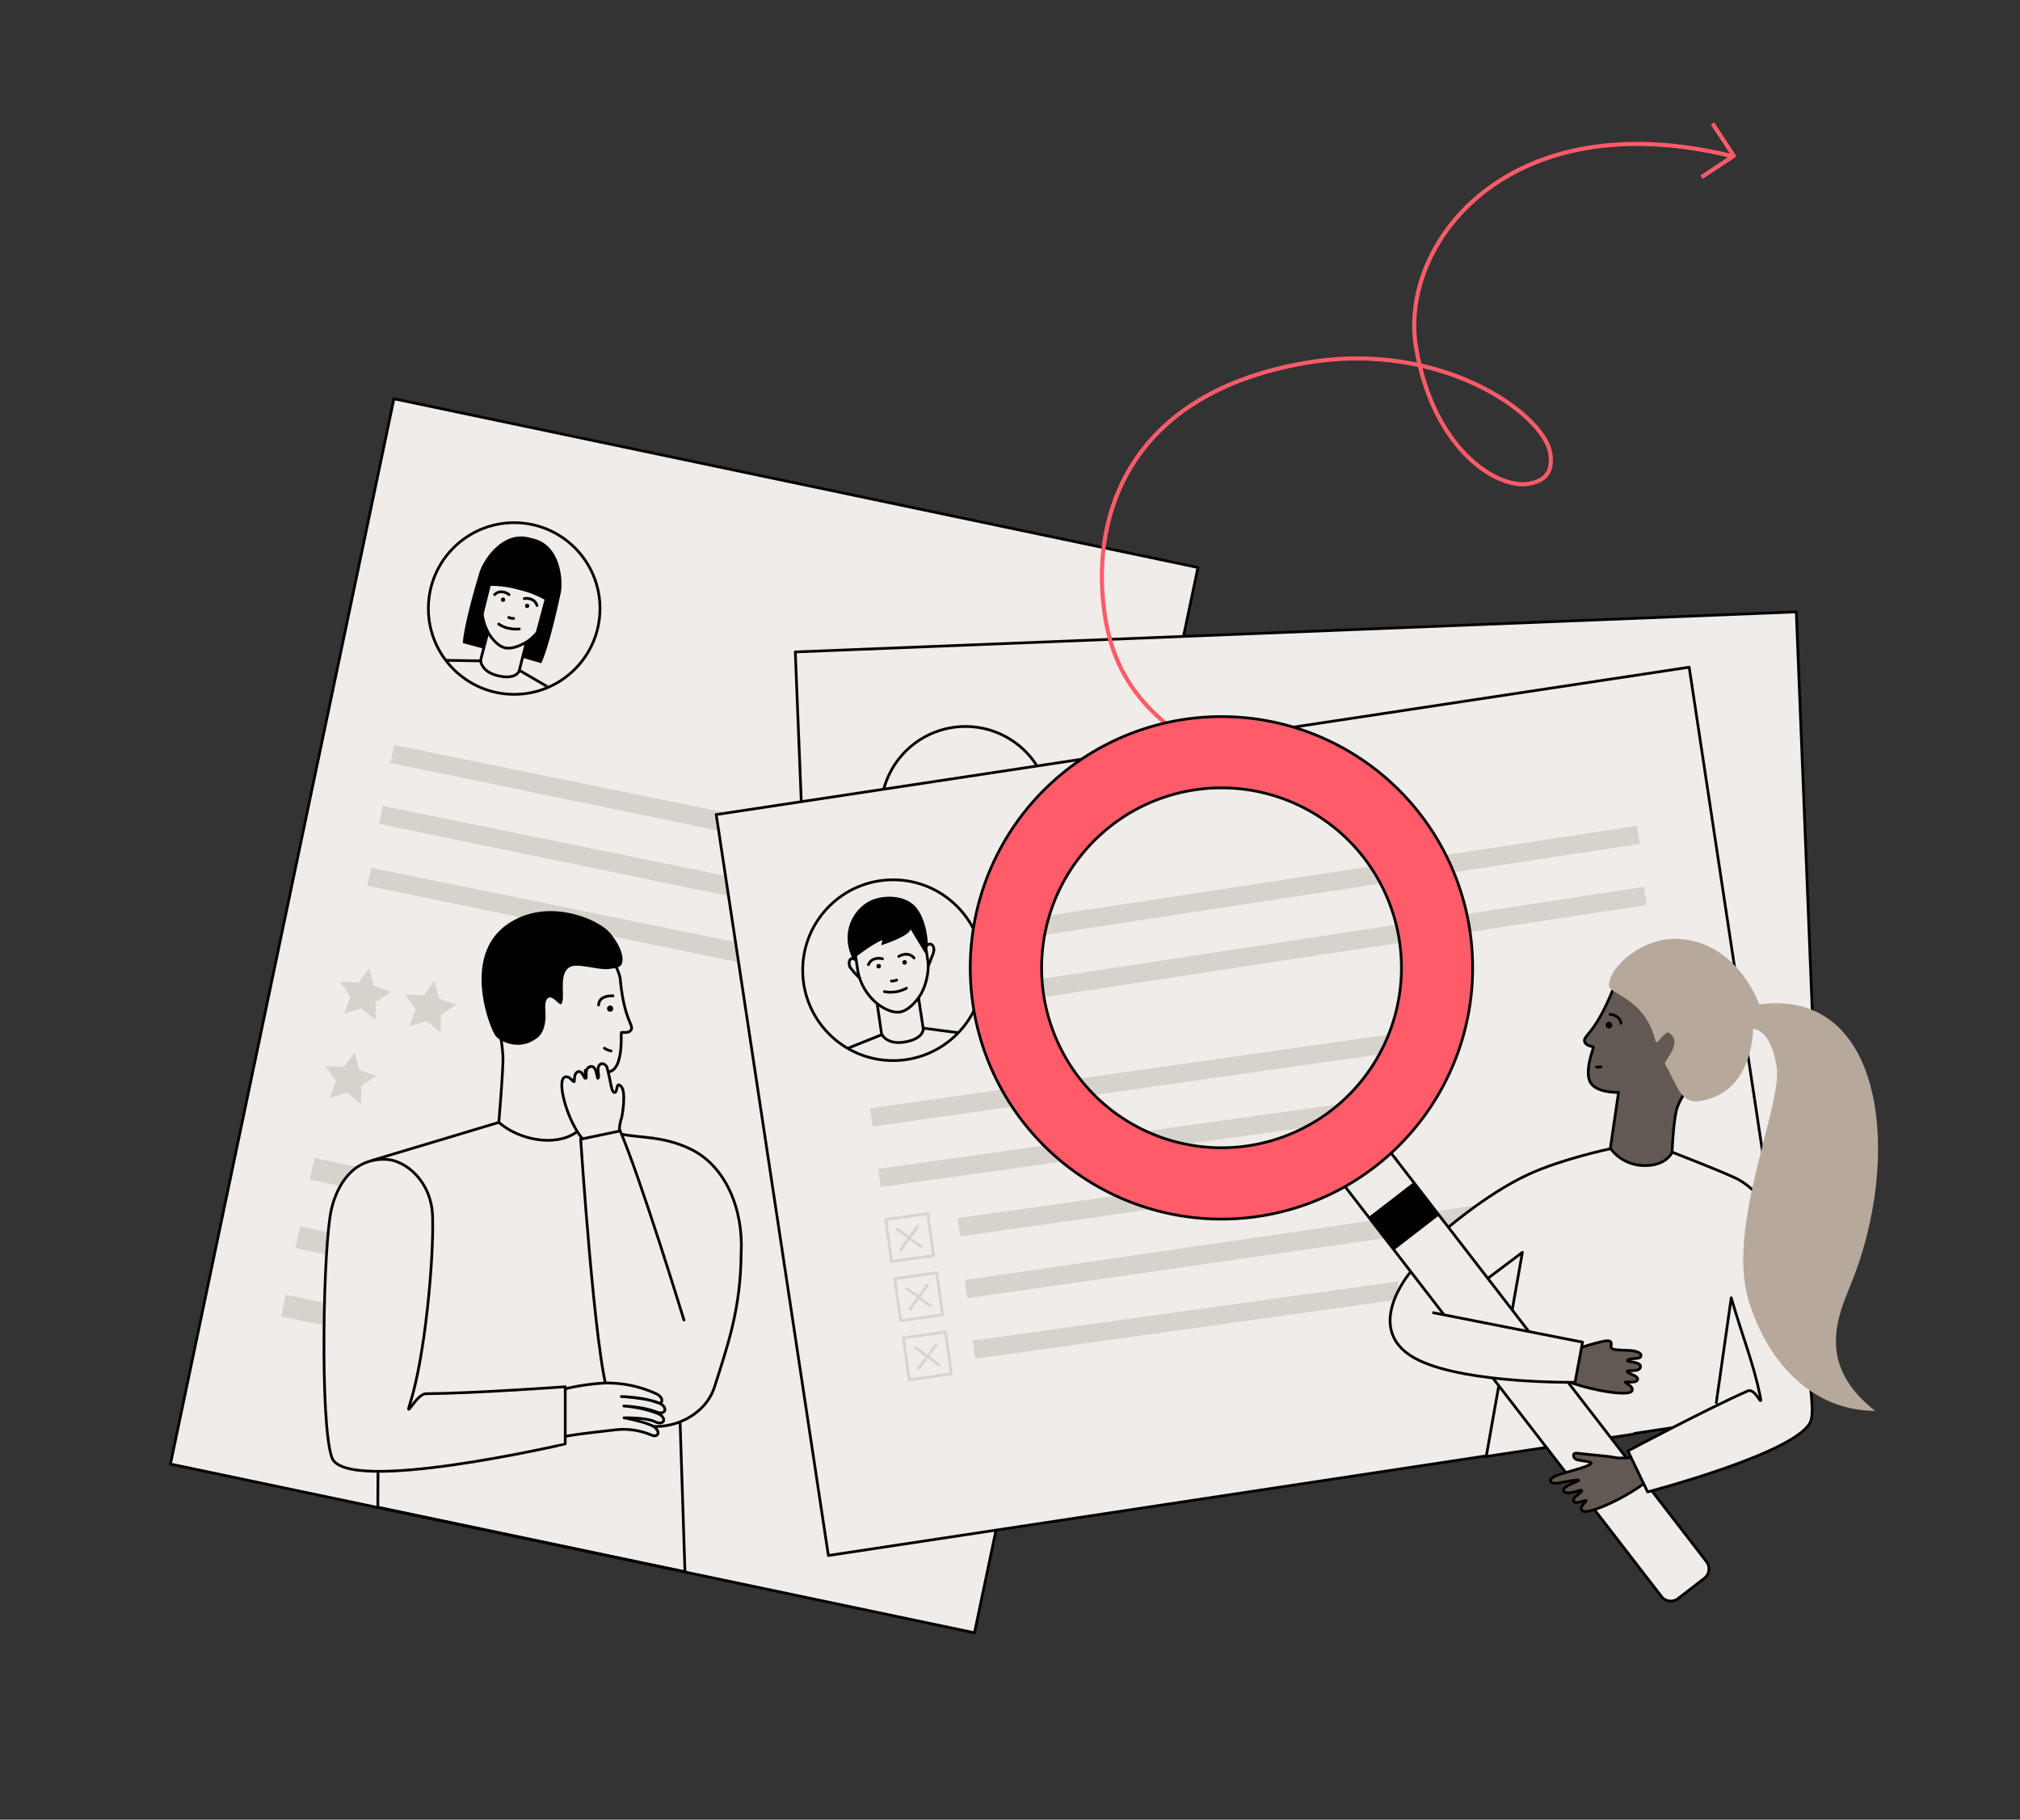 <?xml version="1.0" encoding="UTF-8" standalone="no"?>
<svg xmlns="http://www.w3.org/2000/svg" xmlns:xlink="http://www.w3.org/1999/xlink" viewBox="0 0 739.83 666.33" width="739.83" height="666.33">
  <rect x="0" y="0" width="739.83" height="666.33" fill="#333333" stroke="none"/>
  <defs>
    <style>.cls-1,.cls-10,.cls-12,.cls-13,.cls-14,.cls-4,.cls-6,.cls-7,.cls-8,.cls-9{fill:none;}.cls-18,.cls-19,.cls-2{fill:#efece9;}.cls-15,.cls-16,.cls-19,.cls-2,.cls-4,.cls-6,.cls-7,.cls-8,.cls-9{stroke:#000;}.cls-12,.cls-13,.cls-14,.cls-15,.cls-16,.cls-19,.cls-2,.cls-4,.cls-6{stroke-linejoin:round;}.cls-3{fill:#d7d2cb;}.cls-5{clip-path:url(#clip-path);}.cls-13,.cls-19,.cls-6,.cls-7,.cls-8{stroke-linecap:round;}.cls-10,.cls-7,.cls-8,.cls-9{stroke-miterlimit:10;}.cls-8{stroke-width:0.99px;}.cls-10,.cls-12,.cls-13{stroke:#dbd2cc;}.cls-10{stroke-width:0.73px;}.cls-11{clip-path:url(#clip-path-2);}.cls-14{stroke:#ff5b69;stroke-width:1.5px;}.cls-15{fill:#ff5b69;}.cls-16{fill:#615952;}.cls-17{fill:#b6a99b;}</style>
    <clipPath id="clip-path">
      <path class="cls-1" d="M215.46,239.88c-10.31,14-31.84,18.54-45.81,8.23s-15.07-31.6-4.76-45.56,28.13-15.32,42.09-5S225.76,225.92,215.46,239.88Z"></path>
    </clipPath>
    <clipPath id="clip-path-2">
      <circle class="cls-1" cx="327.09" cy="355.26" r="33.1"></circle>
    </clipPath>
  </defs>
  <g id="Layer_2" data-name="Layer 2">
    <rect class="cls-2" x="100.12" y="172.68" width="300.89" height="398.57" transform="translate(81.75 -43.54) rotate(11.85)"></rect>
    <polygon class="cls-3" points="307.7 360.05 134.57 324.32 135.94 317.76 320.72 355.44 307.7 360.05"></polygon>
    <polygon class="cls-3" points="311.94 337.39 138.81 301.67 140.18 295.1 324.96 332.79 311.94 337.39"></polygon>
    <polygon class="cls-3" points="316.15 315.11 143.02 279.38 144.4 272.82 329.18 310.5 316.15 315.11"></polygon>
    <circle class="cls-4" cx="188.32" cy="222.82" r="31.43"></circle>
    <g class="cls-5">
      <path class="cls-6" d="M192.11,235.51h0c-2.24,1.19-5,2.24-7.26,1.67s-4.3-2.83-5.72-5h0a19.37,19.37,0,0,1-2.27-13.72l2.39-9.33a12.32,12.32,0,0,1,15-8.87h0a12.31,12.31,0,0,1,8.86,15l-2.39,9.33C199.84,227.94,196.38,233.23,192.11,235.51Z"></path>
      <path class="cls-7" d="M186.33,226.09a4.65,4.65,0,0,0,1.8.37"></path>
      <circle cx="184.24" cy="219.6" r="0.79"></circle>
      <path class="cls-7" d="M181.15,217.74a3.41,3.41,0,0,1,2.94-1,4.87,4.87,0,0,1,2.36,1"></path>
      <circle cx="193.06" cy="221.86" r="0.79"></circle>
      <path class="cls-7" d="M196.67,221.72a3.42,3.42,0,0,0-2.1-2.28,4.78,4.78,0,0,0-2.55-.26"></path>
      <path class="cls-7" d="M182.66,228.52a10.68,10.68,0,0,0,3.46,1.53l.19,0a12.11,12.11,0,0,0,3.87.27"></path>
      <path d="M190.82,216.17a36.53,36.53,0,0,1,8.61,3.41L196,232.46l-3.42,3.18-1.28,5.2,6.93,2s2.73-5,7.17-25.9c.76-3.62.36-17.05-9.9-19.68l-1.66-.43c-10.25-2.63-17.07,8.95-18.14,12.5-6.17,20.45-6.18,26.14-6.18,26.14l7.65,2.07,1.4-5.73-1.82-5.45,2.94-11.83a36.64,36.64,0,0,1,9.19,1.15Z"></path>
      <path class="cls-8" d="M200.47,219.69a2,2,0,0,1,1-.34c1.13-.16,1.55,2,.21,3.39s-3.2,3.29-3.2,3.29"></path>
      <path class="cls-9" d="M178.67,231.57,176,241.83s.18,4,6,5.52c6.85,1.76,8.11-1.53,8.11-1.53l2.69-10.7"></path>
      <path class="cls-6" d="M176.09,242l-18.57-.3c-3.32.33-6.49,2.49-9.1,5.11"></path>
      <path class="cls-6" d="M190.48,245.61l16.24,9.46c4.78,3.27,6.22,10.21,6.86,16.83"></path>
    </g>
    <rect class="cls-10" x="113.84" y="432.02" width="74.53" height="7.4" transform="translate(92.73 -21.75) rotate(11.85)"></rect>
    <rect class="cls-3" x="114.05" y="430.01" width="54.99" height="7.4" transform="translate(92.11 -19.83) rotate(11.85)"></rect>
    <rect class="cls-10" x="108.58" y="457.05" width="74.53" height="7.4" transform="translate(97.76 -20.13) rotate(11.85)"></rect>
    <rect class="cls-3" x="108.72" y="455.75" width="61.87" height="7.4" transform="translate(97.36 -18.89) rotate(11.85)"></rect>
    <rect class="cls-10" x="103.33" y="482.09" width="74.53" height="7.4" transform="translate(102.79 -18.52) rotate(11.85)"></rect>
    <rect class="cls-3" x="103.62" y="479.26" width="47.03" height="7.4" transform="translate(101.92 -15.82) rotate(11.85)"></rect>
    <polygon class="cls-3" points="131.62 391.81 137.85 393.99 132.33 397.61 132.19 404.21 127.04 400.08 120.72 401.99 123.05 395.81 119.29 390.39 125.88 390.7 129.88 385.45 131.62 391.81"></polygon>
    <polygon class="cls-3" points="136.96 361 143.18 363.2 137.65 366.8 137.47 373.4 132.34 369.25 126.02 371.13 128.38 364.96 124.64 359.53 131.23 359.87 135.24 354.63 136.96 361"></polygon>
    <polygon class="cls-3" points="160.82 365.65 167.05 367.86 161.52 371.45 161.34 378.05 156.21 373.9 149.89 375.78 152.25 369.62 148.51 364.18 155.1 364.52 159.11 359.28 160.82 365.65"></polygon>
    <rect class="cls-2" x="294.74" y="232.97" width="366.62" height="257.13" transform="matrix(1, -0.04, 0.04, 1, -12.78, 17.54)"></rect>
    <path class="cls-4" d="M341.16,325.42a31,31,0,1,1,40.86-16,31,31,0,0,1-40.86,16"></path>
    <rect class="cls-2" x="280.8" y="269.78" width="360.41" height="274.41" transform="translate(-55.71 73.57) rotate(-8.61)"></rect>
    <circle class="cls-4" cx="327.09" cy="355.26" r="33.1"></circle>
    <g class="cls-11">
      <path class="cls-6" d="M335.93,366h0c-1.69,2.07-3.9,4.2-6.37,4.58s-5.32-1-7.58-2.53h0a20.36,20.36,0,0,1-7.79-12.41l-1.47-10A13,13,0,0,1,323.66,331h0a13,13,0,0,1,14.7,10.94l1.48,10C340.37,355.55,339.16,362.09,335.93,366Z"></path>
      <path class="cls-7" d="M326.49,359.24a5,5,0,0,0,1.9-.36"></path>
      <circle cx="321.82" cy="353.79" r="0.83"></circle>
      <path class="cls-7" d="M318.06,353.24a3.59,3.59,0,0,1,2.46-2.15,5,5,0,0,1,2.69,0"></path>
      <circle cx="331.31" cy="352.4" r="0.83"></circle>
      <path class="cls-7" d="M334.76,350.79a3.6,3.6,0,0,0-3-1.36,5,5,0,0,0-2.58.79"></path>
      <path class="cls-7" d="M323.91,363.1a11.47,11.47,0,0,0,4,.08l.21,0a12.64,12.64,0,0,0,3.86-1.32"></path>
      <path class="cls-9" d="M338.9,346.83s1-1.12,1.58-1.15c1.2-.06,2,1.5,1.31,3.43s-1.76,4.5-1.76,4.5"></path>
      <path class="cls-7" d="M313.32,351.52a2,2,0,0,0-1-.49c-1.15-.34-1.9,1.82-.71,3.49a31.16,31.16,0,0,0,3.23,3.63"></path>
      <path class="cls-9" d="M321.28,367.69l1.62,11s1.82,3.85,8,2.94c7.37-1.08,7.26-4.79,7.26-4.79l-1.74-11.48"></path>
      <path class="cls-6" d="M323,378.86l-18.16,7.26c-3.09,1.66-5.3,5.05-6.76,8.66"></path>
      <path class="cls-6" d="M338.46,376.52l19.62,2.58c6,1.23,10.2,7.4,13.51,13.56"></path>
    </g>
    <polygon class="cls-3" points="600.51 309.02 376.09 343.29 375.16 336.65 599.58 302.38 600.51 309.02"></polygon>
    <polygon class="cls-3" points="603.08 331.39 378.66 365.66 377.73 359.02 602.15 324.75 603.08 331.39"></polygon>
    <polygon class="cls-3" points="530.07 382.53 319.61 412.5 318.68 405.86 529.14 375.89 530.07 382.53"></polygon>
    <rect class="cls-3" x="321.14" y="414.87" width="188.97" height="6.71" transform="translate(-54.07 61.8) rotate(-7.99)"></rect>
    <rect class="cls-3" x="350.09" y="435.21" width="162.8" height="6.71" transform="matrix(0.99, -0.14, 0.14, 0.99, -56.76, 64.21)"></rect>
    <polygon class="cls-3" points="529.27 450.22 354.29 475.36 353.36 468.72 539.96 441.47 529.27 450.22"></polygon>
    <polygon class="cls-3" points="511.29 475.98 357.23 497.52 356.3 490.88 512.26 469.18 511.29 475.98"></polygon>
    <path d="M312.35,351.21s7-5.49,10.81-7l-.38,1.9s9.8-3,10.75-5.8l5.3,8.76,1-2.77s.09-8.16-4-13.65c-3.79-5.12-12.69-5.31-17.81-2.46S307.42,341.17,312.35,351.21Z"></path>
    <rect class="cls-12" x="325.38" y="445.41" width="15.54" height="15.54" transform="translate(-59.68 50.63) rotate(-7.98)"></rect>
    <rect class="cls-12" x="328.7" y="467.07" width="15.54" height="15.54" transform="translate(-62.66 51.3) rotate(-7.98)"></rect>
    <rect class="cls-12" x="331.87" y="488.73" width="15.54" height="15.54" transform="translate(-65.63 51.95) rotate(-7.98)"></rect>
    <line class="cls-13" x1="336.15" y1="449.05" x2="329.85" y2="457.62"></line>
    <line class="cls-13" x1="337.28" y1="456.48" x2="328.72" y2="450.19"></line>
    <line class="cls-13" x1="339.62" y1="470.74" x2="333.33" y2="479.31"></line>
    <line class="cls-13" x1="340.76" y1="478.17" x2="332.19" y2="471.88"></line>
    <line class="cls-13" x1="342.82" y1="492.42" x2="336.53" y2="500.99"></line>
    <line class="cls-13" x1="343.96" y1="499.85" x2="335.39" y2="493.56"></line>
  </g>
  <g id="Layer_3" data-name="Layer 3">
    <polyline class="cls-2" points="598.77 525.07 544.34 533.33 557.58 458.58 544.94 468.09"></polyline>
    <path class="cls-7" d="M589.35,420.74s-17,3.57-29.29,9.17c-16.29,7.43-32.93,22.3-32.93,22.3"></path>
    <polyline class="cls-14" points="623.21 64.86 635.01 57.06 627.21 45.25"></polyline>
    <path class="cls-14" d="M449,279c-30.56-15.56-42.5-32.82-45-59-3.48-36.24,13.41-76.9,74.76-87.21,49.14-8.26,86.56,18.76,89,33,1.25,7.49-2.25,10.41-8,11.38C548.51,179,525,165,518.63,127.19s33.5-90.21,115.79-70"></path>
    <path class="cls-2" d="M553,404.64h12.14a4.34,4.34,0,0,1,4.34,4.34V602.2a0,0,0,0,1,0,0H548.64a0,0,0,0,1,0,0V409A4.34,4.34,0,0,1,553,404.64Z" transform="translate(1309.21 560.29) rotate(142.33)"></path>
    <rect x="503.82" y="437.66" width="20.83" height="15.3" transform="translate(-164.94 407.06) rotate(-37.67)"></rect>
    <path class="cls-15" d="M443.19,446.31a92,92,0,1,0-87.73-96.12A92,92,0,0,0,443.19,446.31Zm-61.62-94.93a65.89,65.89,0,1,1,62.82,68.83A65.88,65.88,0,0,1,381.57,351.38Z"></path>
    <path class="cls-16" d="M571.35,504.53l1.75-9.16s11.6-4,15.16-4.38c2.73-.28,1.62,1.76,1.78,2.3.32,1.08,2.11,1,6.84,1.22,2.12.1,4.44.81,4.11,2-.12.45,0,.86-2.87,1-.4,0-2.08.25-2.06.74s4.84.38,4.79,2.12c-.06,2.18-4.56,1.29-4.85,1.71-.55.77,3.87,1.45,3.8,2.91-.09,1.79-4.57.78-4.53,1.15s3,1.42,2.51,3C597,512.05,577.82,508.13,571.35,504.53Z"></path>
    <path class="cls-2" d="M516.43,466s-18.6,21.91,3.55,32.25c18.22,8.51,56.88,7.91,56.88,7.91l2.75-14.7-55-10.84"></path>
    <path class="cls-16" d="M603.69,541.83l-4-8.42s-5.94.89-8.39.28c-1.89-.47-10.25-1.12-13.8-1.56-1.68-.21-1.42,1.7-.24,2.27,1,.47,5.52.73,5.5,1.29,0,1.12-6.39,2.62-10.91,4-2,.62-4.53,1.67-3.9,2.78.23.41.7,1,3.48.49.39-.08,6.68-1.41,6.78-.93s-6,2.11-5.53,3.78c.62,2.1,6.17-.42,6.56-.09.73.62-3.37,2.38-2.94,3.78.54,1.71,4.62-.4,4.67,0s-2.5,2.12-1.67,3.51C580.83,555.59,598.34,547,603.69,541.83Z"></path>
    <path class="cls-2" d="M612.7,422s20.63,8,24.17,10c9.6,5.5,14.66,16.75,16,22,3.12,11.68,12.84,58.24,10.44,66.08-3.53,11.52-59.87,26.22-59.87,26.22l-7.2-15S625,516,640.11,509.34c3-1.33,5.69,7.41,4.47,1.47-2.47-11.93-6.3-21.05-10.51-35.58L628.54,514"></path>
    <path class="cls-16" d="M589.79,420.5l3-20.48c-1.64,0-7.77-.11-10.08-3.32s0-10.3.4-11.55a13.18,13.18,0,0,0,.46-1.72,2.74,2.74,0,0,0-.82-.3c-.9-.26-2.15-.62-2.41-1.89-.16-.77.36-1.4,1.3-2.54,1.63-2,4.69-5.74,8.51-14.92,1.22-3,8.28-17.35,26.85-10.75,6.45,2.3,10.4,5.46,12.41,10,1.63,3.63,3.9,9.21,2,16.85-3.08,12-13,15-17,25.35-1.53,4-2,16.75-2,16.75s-2,4.68-9.49,4.81A15.63,15.63,0,0,1,589.79,420.5Z"></path>
    <path d="M588.76,374.29a1.21,1.21,0,1,0,1.62.56,1.22,1.22,0,0,0-1.62-.56"></path>
    <path class="cls-6" d="M593.7,374.68c-.14-1.7-1.94-3.14-4-3.22"></path>
    <path d="M586.35,390.64a4,4,0,0,1-1.61.1"></path>
    <path class="cls-6" d="M586.35,390.64a4,4,0,0,1-1.61.1"></path>
    <path class="cls-17" d="M589.26,360.8c-.14,3.28,13.23,4.42,17.12,20.55.4,1.65,3.51-4.15,4.9-3.17,5.53,3.89-2.22,10.22-1.44,11.53,4.63,7.83,5.6,14.52,12.67,13.47,17.25-2.56,19.47-20.68,19.57-26.41,0,0,6.37-.37,8.61,13.81s-18.61,58.53-10.22,85.76c6.69,21.68,22.38,40.12,46.35,40.3-21.38-16.63-14-34.07-9.08-46,19-46.11,13-109.08-33.4-102.85,0,0-8.13-23.45-30.34-24C601.56,343.46,589.57,353.68,589.26,360.8Z"></path>
    <path class="cls-18" d="M183,411c-8.05,3.36-44.33,13-50.52,15.82-3.58,1.63,7.94,123.3,7.94,123.3L250,562.61S236.53,417.35,236.89,416.8c.1-.15-4.8-1.36-10.79-2-3.8-.42-9.9.29-14.55-.13-1.44,2.18-9.11,3.93-13.2,3.42C189.43,417,182.69,411,182.69,411"></path>
    <path class="cls-4" d="M227.75,415.33c7.18,1.43,15.07.65,25,5.35,13.17,6.25,19.51,22.32,18.71,38-.19,20.48-4.71,33.31-9.8,49.27s-31.81,21.13-38.82,2.57c-4.9-13-10.17-93.5-10.17-93.5L227,413.75c7.78,18.11,23.62,70,23.62,70"></path>
    <polyline class="cls-9" points="138.79 479.16 138.37 551.9 250.87 575.54 249.08 520.65"></polyline>
    <path class="cls-19" d="M207,526c2.62-.61,10.6-1.56,19.17-2.51a26.05,26.05,0,0,1,12.4,2c2.48,1,3.52-1.14,1-3-2.29-1.66-11-3.32-11-3.32s8-.15,11.23,1.4c3.65,1.73,4.71-1.59.89-3.06a44.63,44.63,0,0,0-12.19-2.65s6.93.19,12.06,2.21c3.26,1.27,4.27-1.87.78-3.33-4.49-1.87-13.76-2.35-13.76-2.35s7.79.12,12.93,2.14c2.46,1,2.65-1.79,0-3.09a42.92,42.92,0,0,0-19-4c-4.92.23-12.91,1.35-17,2.93"></path>
    <path class="cls-2" d="M121.57,533.76c-4.47-12.27-3.22-78.57-.16-91.09,2-8.4,7.65-18.76,20.17-18.12,6.79.35,16.47,7.78,16.86,20.95.47,15.56-2.75,51.24-8.29,68.53-2,6.16,2.36-3.65,5.87-3.68,17.58-.13,51-2.56,51-2.56l0,20.95S126.55,547.45,121.57,533.76Z"></path>
    <path class="cls-2" d="M184.19,386.55c-.67-10.48-3.4-13.59-2.79-25.34.38-7.48,4-11.88,6.56-14.72,3.13-3.51,7.64-5.26,14.2-5.52,18.87-.74,24.71,14.47,25,17.49.88,9.4,2.61,13.64,3.54,15.92.54,1.3.83,2,.47,2.67-.6,1.08-1.84,1.05-2.75,1a2.66,2.66,0,0,0-.83.05,12.09,12.09,0,0,0-.06,1.68c0,1.25.17,9.65-3,12s-8.66.59-10.17.16l-1.05,20.67c-7.12,8-22.59,5.45-30.62-1.66C182.69,411,184.44,390.61,184.19,386.55Z"></path>
    <circle cx="223.46" cy="369.33" r="1.13"></circle>
    <path d="M223,354.82c-3.65.53-11.46-2.28-14.26-.73-3.87,2.14-2.17,9-2.66,12.12-.44,2.78-1.2,1.17-3.18-.36s-3.51-.25-3.17,4c.68,8.66-3.2,10.38-3.93,10.86-5.64,3.8-12.37,1-14.31-1.41s-12.82-29.46,4.7-41.13c13.53-9,30.31-2.71,36.18,2.36,1.84,1.58,6.42,7.81,5.53,11.86C227.45,354.4,225.69,354.43,223,354.82Z"></path>
    <path class="cls-7" d="M224.51,364.66c-1.58-.08-5.11.19-5.27,3.36"></path>
    <path class="cls-7" d="M223.8,384.82a6.18,6.18,0,0,1-2.42-1"></path>
    <path class="cls-2" d="M213.39,417l13.43-2.81a16.16,16.16,0,0,1,.74-4.53c.61-2.07,1.6-9.81.08-11.63-2.14-2.57-1.32,2.06-2.55,2s-1.28-3.66-2.66-8.72a2.2,2.2,0,0,0-1.57-1.79c-.51-.08-1.88,0-1.82,2.5,0,.43.46,2.7-.07,2.79-.38.07-.4-4.85-2.74-4.25s-1.19,3.76-1.57,4.17c-.71.78-1.26-2.74-2.82-2.33-1.92.51-1.23,3.64-1.63,3.68s-1.94-2.5-3.49-1.61C203.81,396.16,208,410.87,213.39,417Z"></path>
    <line class="cls-4" x1="182.69" y1="410.99" x2="136.05" y2="424.99"></line>
  </g>
</svg>
